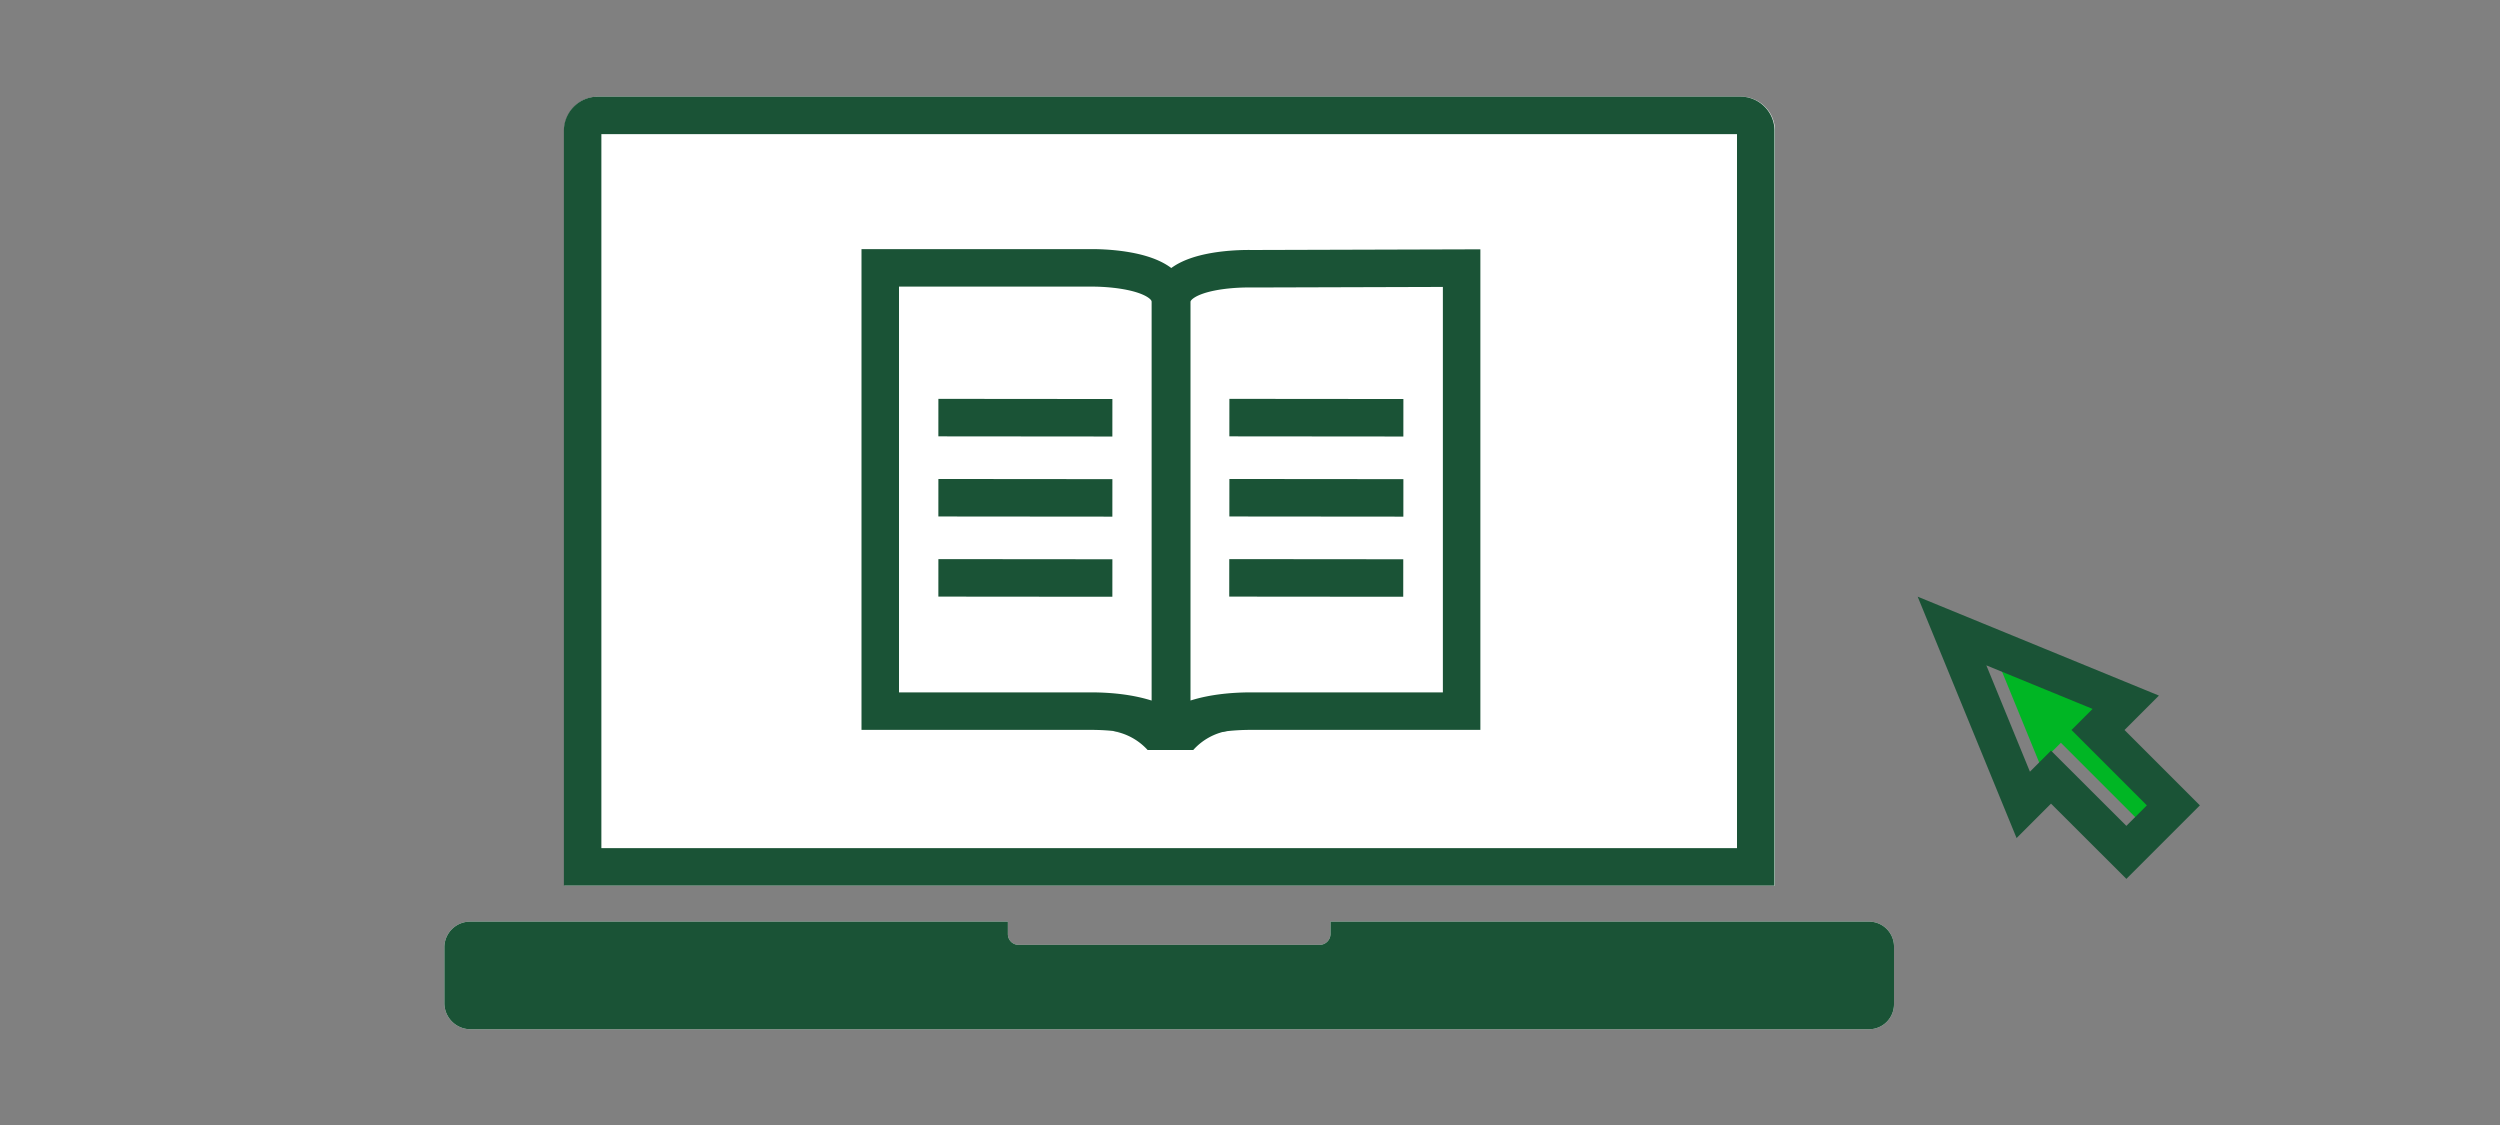 <svg xmlns="http://www.w3.org/2000/svg" viewBox="0 0 200 90"><rect x="0" y="0" width="200" height="90" fill="#808080" stroke="none"/><title>digitalTutorials_smp_200x90</title><g id="FLT_ART_WORKS" data-name="FLT ART WORKS"><g id="FLT_ART_WORKS-2" data-name="FLT ART WORKS"><path d="M142,10.46a2.74,2.74,0,0,0-2.74-2.73H47.85a2.74,2.74,0,0,0-2.71,2.73V70.85H142Z" style="fill:#fff"/><path d="M149.52,73.73H106.44v1a.88.88,0,0,1-.86.86H81.48a.86.86,0,0,1-.85-.86v-1h-43a2.06,2.06,0,0,0-2.08,2v0h0v4.54a2.09,2.09,0,0,0,2.08,2.07H149.52a2,2,0,0,0,2-2V75.68A2,2,0,0,0,149.52,73.73Z" style="fill:#fff"/><path d="M140.46,69.35H46.61V10.46a1.23,1.23,0,0,1,1.23-1.23h91.38a1.23,1.23,0,0,1,1.24,1.22h0Z" style="fill:none;stroke:#1a5336;stroke-linecap:square;stroke-miterlimit:10;stroke-width:3px"/><path d="M149.52,73.73H106.44v1a.88.88,0,0,1-.86.86H81.48a.86.86,0,0,1-.85-.86v-1h-43a2.06,2.06,0,0,0-2.08,2v0h0v4.54a2.09,2.09,0,0,0,2.08,2.07H149.52a2,2,0,0,0,2-2V75.68A2,2,0,0,0,149.52,73.73Z" style="fill:#1a5336"/><polygon points="164.87 59.42 170.9 65.45 172.54 63.81 166.51 57.78 168.2 56.09 159.7 52.6 163.18 61.11 164.87 59.42" style="fill:#00b624"/><polygon points="170.06 56.18 156.16 50.48 161.86 64.39 164.08 62.17 170.11 68.19 173.87 64.43 167.84 58.4 170.06 56.18" style="fill:none;stroke:#1a5336;stroke-linecap:square;stroke-miterlimit:10;stroke-width:3px"/><path d="M100.11,21.44s-6.37-.14-6.37,2.73V58a.22.22,0,0,0,.22.22.2.2,0,0,0,.11,0c.68-.43,2.49-1.29,6-1.29h16.82V21.45Z" style="fill:#fff"/><path d="M87.25,21.44H70.43V56.88H87.25c3.56,0,5.36.86,6,1.29a.21.21,0,0,0,.29-.07.24.24,0,0,0,0-.12V24.17C93.63,21.3,87.25,21.44,87.25,21.44Z" style="fill:#fff"/><path d="M100.11,56.89h16.82V21.45l-16.82.05s-6.37-.19-6.37,2.68V58a.22.22,0,0,0,.22.22.2.2,0,0,0,.11,0C94.74,57.75,96.55,56.89,100.11,56.89Z" style="fill:none;stroke:#1a5336;stroke-linecap:square;stroke-miterlimit:10;stroke-width:3px"/><line x1="76.57" y1="39.82" x2="87.49" y2="39.83" style="fill:none;stroke:#1a5336;stroke-linecap:square;stroke-miterlimit:10;stroke-width:3px"/><line x1="76.57" y1="33.41" x2="87.49" y2="33.42" style="fill:none;stroke:#1a5336;stroke-linecap:square;stroke-miterlimit:10;stroke-width:3px"/><line x1="76.57" y1="46.23" x2="87.49" y2="46.24" style="fill:none;stroke:#1a5336;stroke-linecap:square;stroke-miterlimit:10;stroke-width:3px"/><line x1="99.85" y1="39.82" x2="110.77" y2="39.83" style="fill:none;stroke:#1a5336;stroke-linecap:square;stroke-miterlimit:10;stroke-width:3px"/><line x1="99.85" y1="33.41" x2="110.77" y2="33.42" style="fill:none;stroke:#1a5336;stroke-linecap:square;stroke-miterlimit:10;stroke-width:3px"/><line x1="99.84" y1="46.23" x2="110.76" y2="46.24" style="fill:none;stroke:#1a5336;stroke-linecap:square;stroke-miterlimit:10;stroke-width:3px"/><path d="M87.25,56.89H70.42V21.43H87.25s6.38-.14,6.38,2.73V58a.21.21,0,0,1-.2.22.27.27,0,0,1-.12,0C92.61,57.75,90.81,56.89,87.25,56.89Z" style="fill:none;stroke:#1a5336;stroke-linecap:square;stroke-miterlimit:10;stroke-width:3px"/><path d="M89.05,58.49A4.83,4.83,0,0,1,91.81,60h3.65a4.8,4.8,0,0,1,2.76-1.53Z" style="fill:#1a5336"/></g></g></svg>